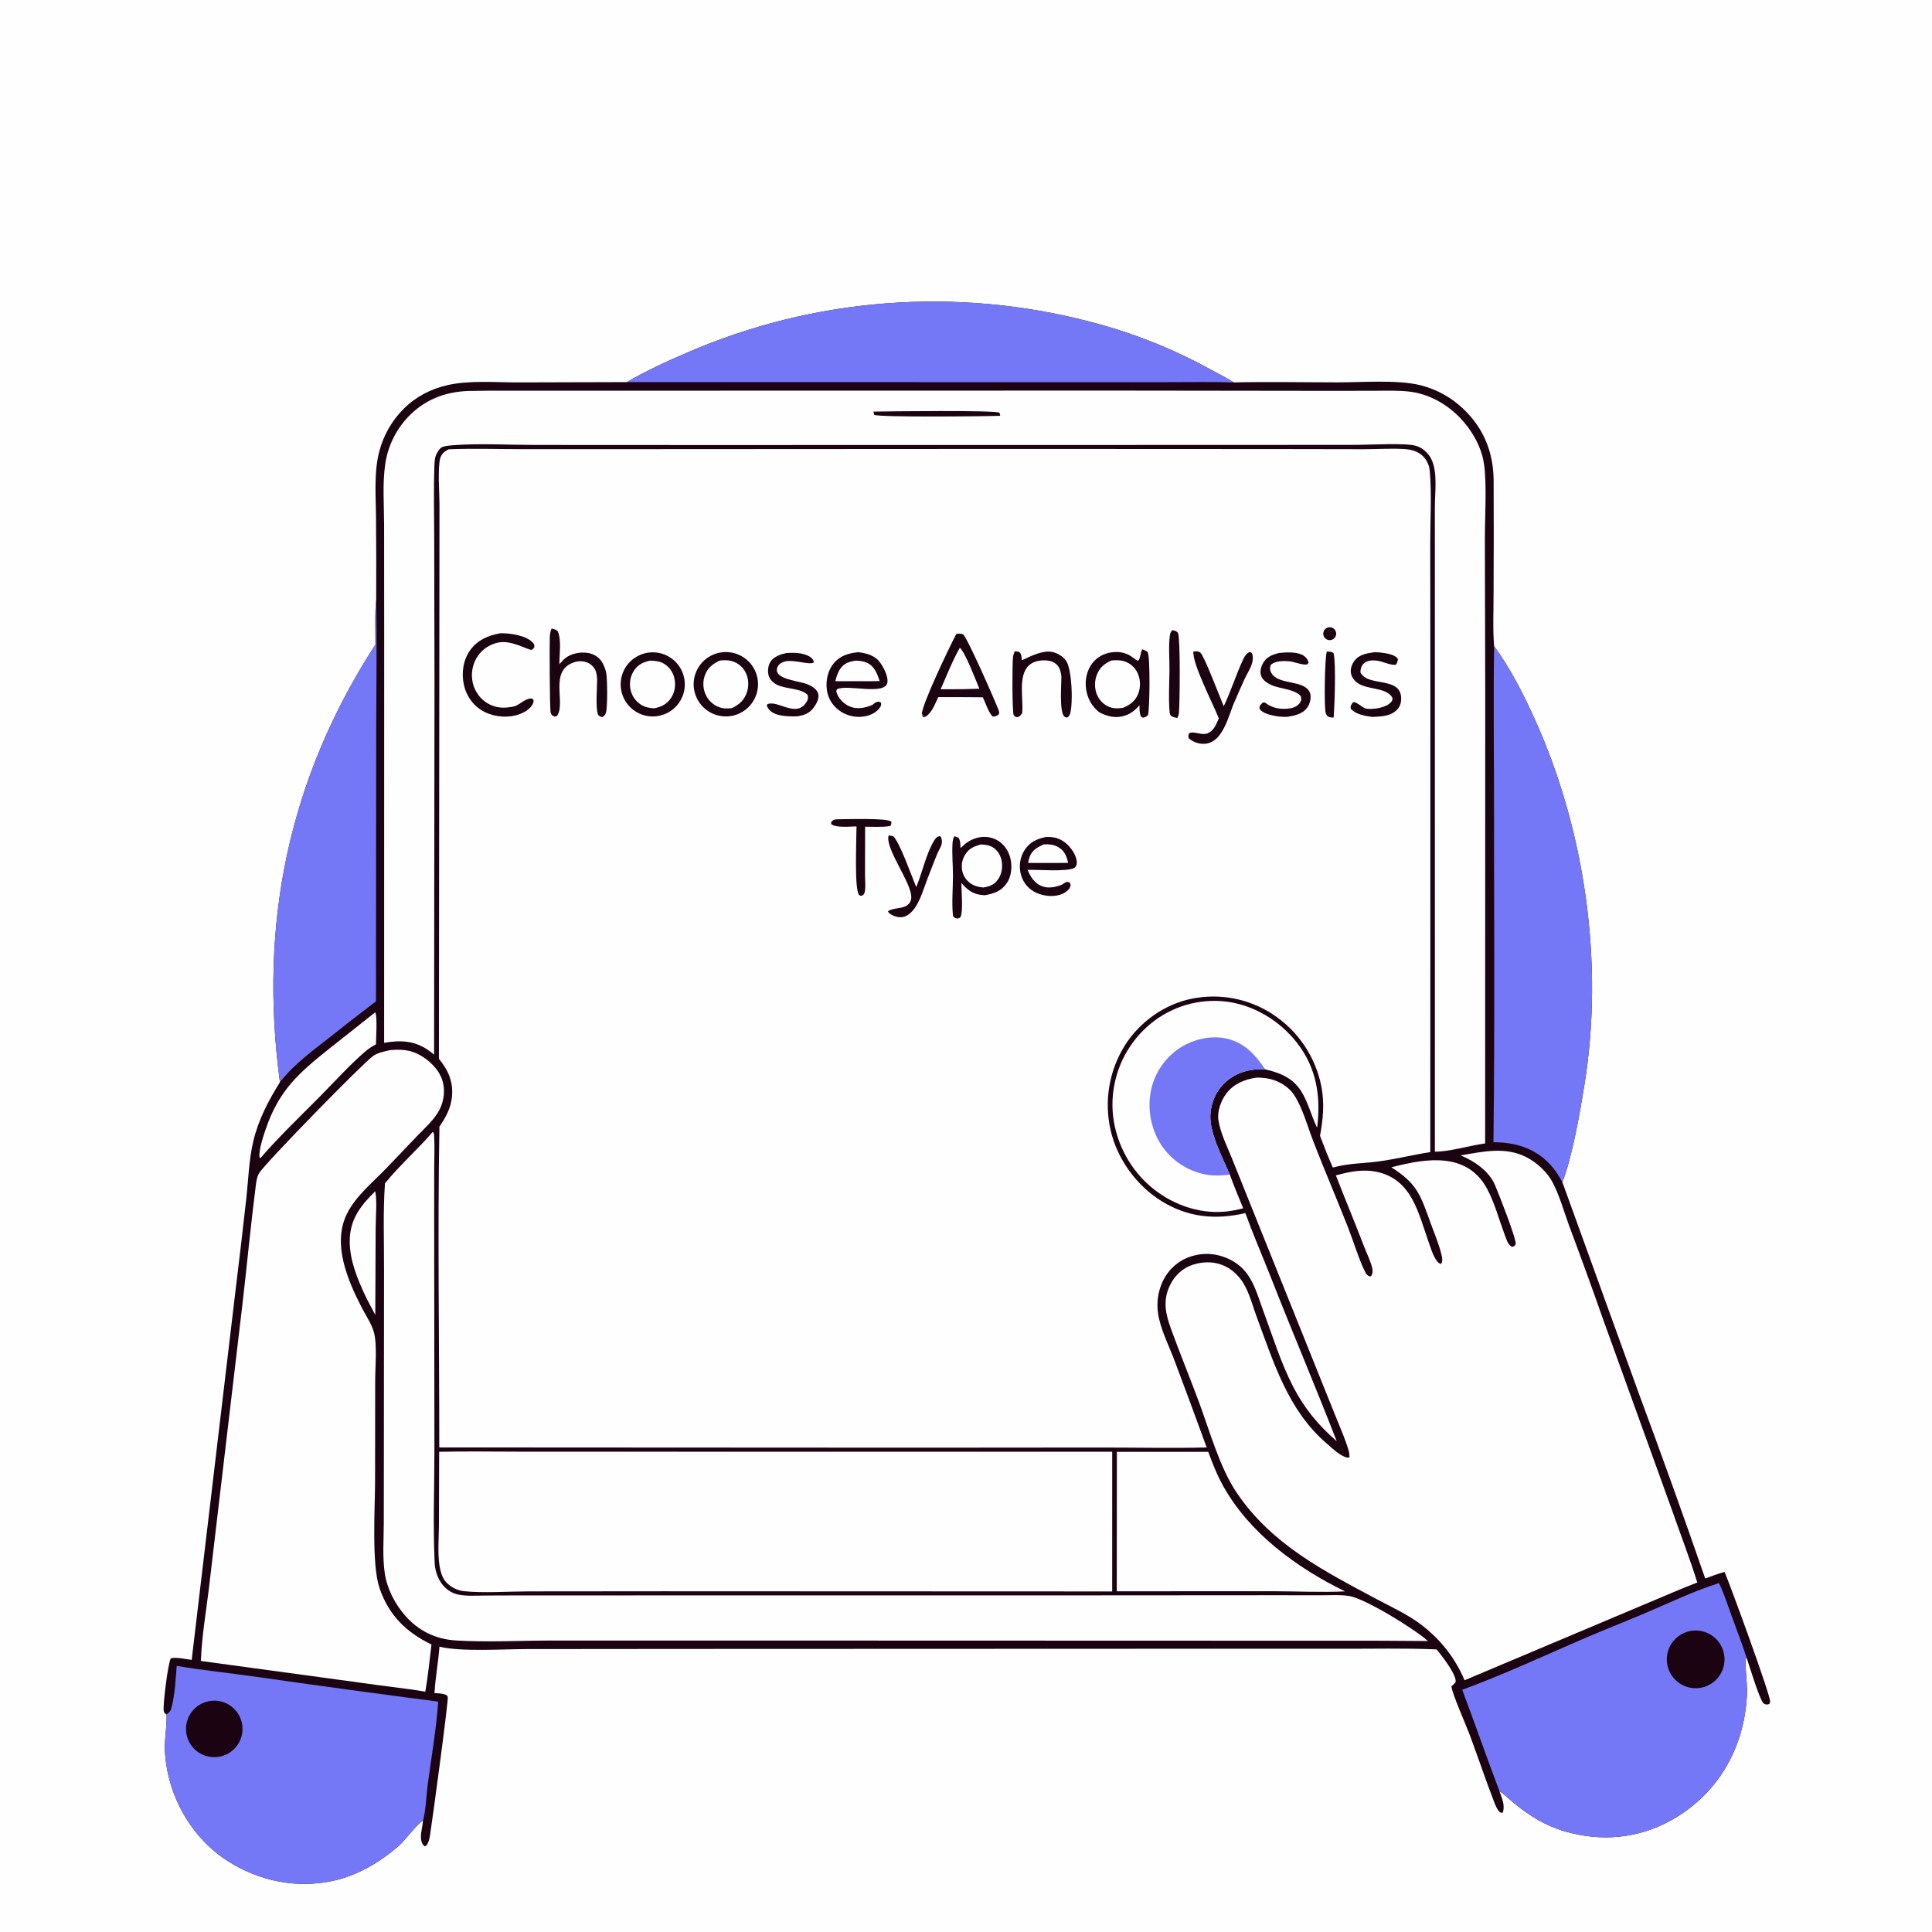 <?xml version="1.0" encoding="utf-8" ?>
<svg xmlns="http://www.w3.org/2000/svg" xmlns:xlink="http://www.w3.org/1999/xlink" width="1024" height="1024">
	<path fill="#FEFEFE" d="M0 0L1024 0L1024 1024L0 1024L0 0Z"/>
	<path fill="#1C0311" d="M332.241 202.526C342.595 196.467 353.653 191.414 364.667 186.689Q367.777 185.347 370.913 184.069Q374.05 182.792 377.212 181.579Q380.374 180.367 383.561 179.219Q386.748 178.072 389.958 176.991Q393.167 175.911 396.399 174.896Q399.63 173.882 402.882 172.934Q406.133 171.986 409.404 171.106Q412.674 170.226 415.962 169.414Q419.25 168.601 422.554 167.857Q425.858 167.112 429.177 166.436Q432.495 165.76 435.827 165.153Q439.159 164.545 442.503 164.007Q445.847 163.469 449.201 162.999Q452.555 162.53 455.918 162.13Q459.282 161.73 462.652 161.4Q466.023 161.069 469.4 160.809Q472.777 160.548 476.158 160.357Q479.539 160.166 482.924 160.045Q486.309 159.924 489.695 159.872Q493.082 159.821 496.469 159.84Q499.855 159.859 503.241 159.947Q506.627 160.036 510.01 160.195Q513.393 160.353 516.772 160.582Q520.151 160.81 523.525 161.108Q526.899 161.406 530.265 161.774Q533.632 162.142 536.991 162.579Q540.349 163.016 543.698 163.522Q547.047 164.029 550.384 164.604Q553.722 165.179 557.047 165.824Q560.372 166.468 563.683 167.181Q566.994 167.893 570.29 168.674Q573.585 169.455 576.864 170.304Q585.372 172.458 593.724 175.153Q602.076 177.847 610.238 181.072Q618.4 184.297 626.339 188.038Q634.278 191.779 641.96 196.022C645.929 198.183 650.133 200.233 653.926 202.685C672.235 202.273 690.615 202.65 708.932 202.666C721.969 202.678 740.365 201.158 752.712 204.131Q754.329 204.532 755.917 205.038Q757.504 205.544 759.055 206.153Q760.606 206.762 762.114 207.471Q763.622 208.18 765.08 208.986Q766.539 209.793 767.941 210.693Q769.343 211.593 770.684 212.583Q772.024 213.573 773.297 214.648Q774.569 215.724 775.769 216.88C786.443 227.119 791.445 239.63 791.658 254.276Q791.798 284.377 791.627 314.477C791.634 323.704 791.156 333.248 791.92 342.427C800.581 354.419 807.391 367.762 813.471 381.21C840.227 440.386 850.157 510.595 839.797 574.853C837.403 589.709 833.444 612.741 828.087 626.557L868.886 739.308Q886.882 787.772 903.799 836.623C907.188 835.416 910.594 834.067 914.079 833.175C917.292 840.723 938.545 898.881 938.205 901.896C938.156 902.331 937.92 902.724 937.778 903.138C936.538 903.532 936.127 903.596 934.884 902.931C932.849 901.841 927.021 882.28 925.708 878.513C925.608 878.694 925.481 878.864 925.406 879.057C924.653 881.011 926.091 893.034 925.992 896.411C925.144 925.336 911.162 950.659 885.681 964.83C868.328 974.481 848.753 976.231 829.716 970.757C819.297 967.761 810.893 962.598 802.551 955.794C800.003 953.716 797.504 951.114 794.752 949.369C795.933 952.822 797.8 956.754 796.58 960.443C796.53 960.594 796.421 960.719 796.342 960.856C795.126 960.694 794.993 960.713 794.223 959.674C793.343 958.489 792.711 957.083 792.175 955.712C787.456 943.625 783.387 931.242 778.82 919.087C776.774 913.641 769.71 897.833 769.278 893.787C769.861 893.215 771.477 892.054 771.537 891.28C771.845 887.37 764.001 877.209 761.364 874.207C744.308 873.498 727.093 873.931 710.019 873.881L610.497 873.878L361.499 873.969L279.068 874.044C266.383 874.059 244.563 875.555 232.923 872.789C232.3 881.007 230.767 889.183 230.284 897.383C232.482 897.519 234.634 897.473 236.652 898.445C236.877 898.75 237.249 898.989 237.328 899.361C237.767 901.417 229.169 964.794 227.888 972.966C227.59 974.864 227.125 976.509 226.079 978.13L225.077 978.572C223.752 977.479 223.326 976.293 223.148 974.587C222.826 971.488 223.993 968.171 224.192 965.054C222.04 965.659 214.314 975.73 211.619 978.108C201.706 986.853 189.668 993.983 176.661 996.854C157.246 1001.14 137.131 996.995 120.513 986.264C100.385 973.266 87.861 949.886 87.335 926.007C87.266 922.879 88.743 910.961 88.191 909.091C88.152 908.959 88.082 908.838 88.028 908.711C87.469 908.167 86.972 907.714 86.797 906.923C86.17 904.072 89.104 881.058 90.554 878.948C93.565 878.187 98.451 879.399 101.599 879.772L124.834 683.944Q127.873 659.285 130.613 634.59C131.679 624.748 131.942 614.681 134.22 605.022C136.945 593.463 142.185 583.571 148.367 573.555C137.114 489.629 152.916 412.841 198.974 341.623C199.016 333.762 198.563 325.546 199.384 317.74Q199.483 296.579 199.306 275.419C199.254 263.688 198.047 250.698 201.017 239.28Q201.431 237.683 201.95 236.117Q202.469 234.552 203.091 233.024Q203.713 231.496 204.435 230.013Q205.158 228.53 205.977 227.099Q206.797 225.667 207.71 224.294Q208.623 222.92 209.625 221.61Q210.628 220.3 211.715 219.06Q212.802 217.819 213.97 216.654C220.385 210.255 228.29 206.167 237.093 204.152C248.982 201.431 262.512 202.718 274.692 202.684L332.241 202.526Z"/>
	<path fill="#7478F6" d="M775.013 895.624C796.126 887.859 816.811 878.318 837.441 869.35C848.851 864.39 860.444 859.867 871.899 855.013C884.726 849.578 897.824 843.258 911.094 839.055C913.864 844.782 915.816 850.996 917.982 856.97C920.58 864.133 923.358 871.266 925.708 878.513C925.608 878.694 925.481 878.864 925.406 879.057C924.653 881.011 926.091 893.034 925.992 896.411C925.144 925.336 911.162 950.659 885.681 964.83C868.328 974.481 848.753 976.231 829.716 970.757C819.297 967.761 810.893 962.598 802.551 955.794C800.003 953.716 797.504 951.114 794.752 949.369C787.962 931.543 781.739 913.483 775.013 895.624Z"/>
	<path fill="#1C0311" d="M895.406 864.582Q895.898 864.472 896.396 864.395Q896.894 864.317 897.396 864.273Q897.898 864.229 898.402 864.218Q898.905 864.206 899.409 864.229Q899.912 864.25 900.413 864.306Q900.914 864.361 901.41 864.449Q901.906 864.537 902.396 864.657Q902.885 864.778 903.365 864.93Q903.846 865.083 904.315 865.266Q904.784 865.45 905.24 865.664Q905.697 865.879 906.138 866.123Q906.579 866.366 907.003 866.639Q907.427 866.911 907.832 867.211Q908.237 867.51 908.622 867.836Q909.006 868.162 909.368 868.512Q909.731 868.863 910.069 869.236Q910.407 869.609 910.72 870.004Q911.033 870.399 911.32 870.814Q911.606 871.229 911.865 871.661Q912.123 872.094 912.353 872.542Q912.582 872.991 912.781 873.454Q912.981 873.917 913.149 874.392Q913.318 874.867 913.454 875.352Q913.591 875.837 913.696 876.33Q913.8 876.823 913.872 877.321Q913.944 877.82 913.983 878.323Q914.022 878.825 914.028 879.329Q914.033 879.833 914.006 880.336Q913.978 880.839 913.918 881.34Q913.857 881.84 913.764 882.335Q913.67 882.83 913.544 883.318Q913.419 883.806 913.261 884.285Q913.103 884.764 912.914 885.231Q912.726 885.698 912.506 886.152Q912.287 886.605 912.039 887.044Q911.79 887.482 911.513 887.903Q911.236 888.324 910.932 888.726Q910.628 889.128 910.298 889.509Q909.968 889.89 909.614 890.248Q909.26 890.606 908.883 890.941Q908.505 891.275 908.107 891.584Q907.709 891.893 907.291 892.174Q906.873 892.456 906.438 892.71Q906.003 892.964 905.552 893.188Q905.1 893.413 904.635 893.607Q904.17 893.801 903.694 893.965Q903.217 894.128 902.73 894.259Q902.244 894.391 901.75 894.49Q901.385 894.563 901.016 894.619Q900.647 894.674 900.277 894.712Q899.906 894.749 899.534 894.769Q899.161 894.788 898.789 894.789Q898.416 894.79 898.044 894.773Q897.671 894.756 897.3 894.721Q896.929 894.686 896.56 894.633Q896.192 894.58 895.826 894.509Q895.46 894.438 895.098 894.349Q894.736 894.26 894.379 894.154Q894.021 894.048 893.67 893.924Q893.318 893.8 892.973 893.66Q892.628 893.519 892.29 893.362Q891.952 893.205 891.622 893.031Q891.292 892.858 890.971 892.668Q890.65 892.479 890.339 892.274Q890.028 892.069 889.727 891.85Q889.426 891.63 889.135 891.396Q888.846 891.162 888.567 890.914Q888.289 890.666 888.023 890.404Q887.758 890.143 887.505 889.869Q887.252 889.595 887.013 889.309Q886.774 889.023 886.549 888.726Q886.324 888.429 886.114 888.121Q885.904 887.813 885.709 887.496Q885.514 887.178 885.335 886.851Q885.156 886.524 884.993 886.189Q884.83 885.854 884.683 885.512Q884.536 885.169 884.407 884.819Q884.277 884.47 884.165 884.115Q884.052 883.759 883.957 883.399Q883.862 883.039 883.785 882.674Q883.708 882.309 883.648 881.941Q883.589 881.573 883.547 881.203Q883.506 880.833 883.482 880.461Q883.459 880.089 883.454 879.716Q883.448 879.343 883.461 878.971Q883.474 878.598 883.505 878.227Q883.536 877.856 883.586 877.486Q883.635 877.117 883.702 876.75Q883.769 876.384 883.854 876.021Q883.939 875.658 884.041 875.299Q884.143 874.941 884.263 874.588Q884.383 874.235 884.52 873.888Q884.657 873.542 884.81 873.202Q884.964 872.863 885.134 872.531Q885.304 872.199 885.49 871.876Q885.676 871.553 885.877 871.24Q886.079 870.926 886.295 870.623Q886.511 870.319 886.742 870.027Q886.973 869.734 887.218 869.453Q887.463 869.172 887.722 868.904Q887.98 868.635 888.251 868.379Q888.522 868.124 888.806 867.881Q889.089 867.639 889.384 867.411Q889.679 867.183 889.984 866.97Q890.29 866.756 890.605 866.558Q890.921 866.359 891.245 866.177Q891.57 865.994 891.904 865.827Q892.237 865.661 892.578 865.511Q892.919 865.36 893.267 865.227Q893.615 865.094 893.969 864.977Q894.323 864.861 894.683 864.762Q895.042 864.663 895.406 864.582Z"/>
	<path fill="#7478F6" d="M93.659 882.958C107.387 885.285 121.32 886.692 135.113 888.646Q183.648 895.58 232.267 901.901C231.234 916.542 228.644 931.297 226.704 945.849C225.943 951.555 225.696 959.786 224.192 965.054C222.04 965.659 214.314 975.73 211.619 978.108C201.706 986.853 189.668 993.983 176.661 996.854C157.246 1001.14 137.131 996.995 120.513 986.264C100.385 973.266 87.861 949.886 87.335 926.007C87.266 922.879 88.743 910.961 88.191 909.091C88.152 908.959 88.082 908.838 88.028 908.711C89.835 907.612 90.342 907.135 90.912 904.994C92.724 898.187 93.091 889.998 93.659 882.958Z"/>
	<path fill="#1C0311" d="M110.24 901.761Q110.596 901.68 110.955 901.617Q111.314 901.553 111.676 901.507Q112.038 901.461 112.401 901.433Q112.765 901.405 113.13 901.395Q113.494 901.384 113.859 901.391Q114.224 901.399 114.588 901.424Q114.952 901.449 115.314 901.491Q115.676 901.534 116.036 901.594Q116.396 901.655 116.752 901.733Q117.108 901.81 117.46 901.905Q117.813 902 118.16 902.113Q118.507 902.225 118.848 902.353Q119.189 902.482 119.524 902.628Q119.858 902.773 120.186 902.934Q120.513 903.096 120.831 903.273Q121.15 903.45 121.46 903.643Q121.77 903.835 122.07 904.042Q122.37 904.25 122.66 904.471Q122.949 904.693 123.228 904.929Q123.507 905.164 123.773 905.413Q124.04 905.662 124.294 905.924Q124.548 906.185 124.79 906.459Q125.031 906.732 125.258 907.017Q125.486 907.302 125.7 907.598Q125.913 907.894 126.112 908.2Q126.311 908.506 126.494 908.821Q126.678 909.136 126.846 909.46Q127.014 909.783 127.166 910.115Q127.318 910.446 127.454 910.785Q127.59 911.124 127.709 911.468Q127.828 911.813 127.931 912.163Q128.033 912.513 128.118 912.868Q128.203 913.223 128.271 913.581Q128.338 913.939 128.389 914.301Q128.439 914.662 128.471 915.025Q128.504 915.389 128.518 915.753Q128.533 916.117 128.53 916.482Q128.527 916.847 128.506 917.211Q128.486 917.575 128.447 917.938Q128.409 918.301 128.353 918.661Q128.297 919.021 128.223 919.379Q128.149 919.736 128.059 920.089Q127.968 920.443 127.86 920.791Q127.752 921.139 127.627 921.482Q127.502 921.825 127.361 922.161Q127.219 922.497 127.062 922.826Q126.904 923.155 126.731 923.476Q126.557 923.797 126.369 924.109Q126.18 924.421 125.976 924.724Q125.772 925.026 125.554 925.318Q125.336 925.61 125.103 925.892Q124.871 926.173 124.626 926.443Q124.38 926.712 124.121 926.969Q123.863 927.227 123.592 927.471Q123.321 927.716 123.039 927.947Q122.757 928.178 122.464 928.395Q122.17 928.611 121.867 928.814Q121.563 929.016 121.25 929.204Q120.938 929.391 120.616 929.563Q120.294 929.735 119.964 929.891Q119.635 930.047 119.298 930.187Q118.961 930.326 118.618 930.45Q118.274 930.573 117.926 930.679Q117.577 930.786 117.223 930.875Q116.744 930.996 116.259 931.085Q115.773 931.174 115.282 931.231Q114.792 931.288 114.299 931.312Q113.805 931.336 113.312 931.328Q112.818 931.32 112.326 931.279Q111.834 931.239 111.345 931.166Q110.857 931.093 110.374 930.988Q109.892 930.883 109.417 930.746Q108.943 930.609 108.478 930.442Q108.014 930.274 107.561 930.076Q107.109 929.879 106.671 929.651Q106.232 929.424 105.81 929.169Q105.387 928.913 104.982 928.63Q104.578 928.347 104.193 928.038Q103.807 927.729 103.443 927.396Q103.079 927.062 102.738 926.705Q102.397 926.348 102.08 925.97Q101.763 925.591 101.471 925.192Q101.18 924.793 100.916 924.376Q100.651 923.959 100.415 923.526Q100.179 923.092 99.971 922.644Q99.764 922.196 99.587 921.735Q99.409 921.274 99.263 920.802Q99.116 920.331 99.001 919.851Q98.886 919.371 98.803 918.884Q98.719 918.397 98.668 917.906Q98.617 917.415 98.599 916.921Q98.58 916.428 98.594 915.934Q98.608 915.441 98.655 914.949Q98.701 914.457 98.78 913.97Q98.859 913.482 98.97 913.001Q99.081 912.52 99.223 912.047Q99.365 911.574 99.538 911.112Q99.711 910.649 99.914 910.199Q100.118 909.749 100.35 909.313Q100.582 908.878 100.843 908.458Q101.104 908.039 101.391 907.638Q101.679 907.236 101.992 906.855Q102.306 906.473 102.644 906.113Q102.982 905.753 103.343 905.416Q103.703 905.079 104.086 904.767Q104.468 904.455 104.87 904.168Q105.272 903.881 105.692 903.622Q106.113 903.362 106.549 903.131Q106.985 902.9 107.436 902.698Q107.886 902.496 108.349 902.324Q108.812 902.152 109.285 902.011Q109.759 901.87 110.24 901.761Z"/>
	<path fill="#7478F6" d="M791.92 342.427C800.581 354.419 807.391 367.762 813.471 381.21C840.227 440.386 850.157 510.595 839.797 574.853C837.403 589.709 833.444 612.741 828.087 626.557C826.034 622.836 823.835 619.419 820.835 616.385C812.849 608.307 802.643 605.398 791.553 605.416C792.34 541.712 791.833 477.924 791.835 414.211C791.835 390.298 791.486 366.334 791.92 342.427Z"/>
	<path fill="#7478F6" d="M332.241 202.526C342.595 196.467 353.653 191.414 364.667 186.689Q367.777 185.347 370.913 184.069Q374.05 182.792 377.212 181.579Q380.374 180.367 383.561 179.219Q386.748 178.072 389.958 176.991Q393.167 175.911 396.399 174.896Q399.63 173.882 402.882 172.934Q406.133 171.986 409.404 171.106Q412.674 170.226 415.962 169.414Q419.25 168.601 422.554 167.857Q425.858 167.112 429.177 166.436Q432.495 165.76 435.827 165.153Q439.159 164.545 442.503 164.007Q445.847 163.469 449.201 162.999Q452.555 162.53 455.918 162.13Q459.282 161.73 462.652 161.4Q466.023 161.069 469.4 160.809Q472.777 160.548 476.158 160.357Q479.539 160.166 482.924 160.045Q486.309 159.924 489.695 159.872Q493.082 159.821 496.469 159.84Q499.855 159.859 503.241 159.947Q506.627 160.036 510.01 160.195Q513.393 160.353 516.772 160.582Q520.151 160.81 523.525 161.108Q526.899 161.406 530.265 161.774Q533.632 162.142 536.991 162.579Q540.349 163.016 543.698 163.522Q547.047 164.029 550.384 164.604Q553.722 165.179 557.047 165.824Q560.372 166.468 563.683 167.181Q566.994 167.893 570.29 168.674Q573.585 169.455 576.864 170.304Q585.372 172.458 593.724 175.153Q602.076 177.847 610.238 181.072Q618.4 184.297 626.339 188.038Q634.278 191.779 641.96 196.022C645.929 198.183 650.133 200.233 653.926 202.685C641.26 202.304 628.528 202.573 615.852 202.564L544.295 202.555L332.241 202.526Z"/>
	<path fill="#7478F6" d="M198.974 341.623C199.016 333.762 198.563 325.546 199.384 317.74C199.817 340.885 199.431 364.097 199.398 387.248L199.271 530.733Q187.621 539.571 176.188 548.687C166.304 556.456 156.237 563.619 148.367 573.555C137.114 489.629 152.916 412.841 198.974 341.623Z"/>
	<path fill="#FEFEFE" d="M237.798 238.136Q238.961 238.083 240.125 238.045C251.809 237.664 263.622 238.033 275.317 238.049L341.623 238.051L540.527 237.939L678.423 238.006L722.893 238.083C729.991 238.085 737.271 237.572 744.34 238.01C747.932 238.233 751.568 239.177 754.194 241.779Q754.577 242.164 754.925 242.581Q755.272 242.998 755.583 243.443Q755.893 243.888 756.164 244.359Q756.435 244.829 756.664 245.322Q756.893 245.814 757.078 246.324Q757.264 246.834 757.404 247.359Q757.545 247.883 757.639 248.418Q757.734 248.952 757.782 249.493C758.901 261.274 758.033 276.219 758.052 288.286L758.127 365.642L758.085 610.635C749.031 612.039 740.044 614.297 731.005 615.537C721.698 616.813 716.168 616.321 706.42 618.808C703.968 613.274 701.783 607.671 699.637 602.014C701.266 593.103 702.072 584.983 700.381 575.996Q700.101 574.548 699.749 573.117Q699.398 571.685 698.976 570.272Q698.554 568.859 698.062 567.469Q697.57 566.08 697.01 564.716Q696.449 563.352 695.822 562.018Q695.195 560.684 694.502 559.382Q693.809 558.081 693.052 556.815Q692.296 555.55 691.477 554.324Q690.659 553.097 689.78 551.913Q688.902 550.729 687.965 549.59Q687.029 548.451 686.038 547.36Q685.046 546.269 684.001 545.229Q682.957 544.188 681.862 543.201Q680.767 542.214 679.624 541.282Q678.482 540.35 677.294 539.476Q676.106 538.603 674.877 537.789Q673.691 537 672.468 536.27Q671.245 535.541 669.987 534.873Q668.729 534.205 667.44 533.6Q666.15 532.996 664.832 532.456Q663.514 531.916 662.171 531.443Q660.828 530.969 659.463 530.562Q658.098 530.156 656.714 529.818Q655.331 529.48 653.932 529.211Q652.534 528.941 651.124 528.742Q649.713 528.543 648.295 528.414Q646.877 528.285 645.454 528.226Q644.031 528.168 642.606 528.18Q641.182 528.192 639.76 528.275Q638.339 528.358 636.923 528.511Q635.507 528.665 634.1 528.888Q632.694 529.112 631.3 529.405C617.005 532.397 604.149 541.636 596.31 553.906Q595.528 555.147 594.808 556.426Q594.088 557.704 593.432 559.016Q592.775 560.329 592.184 561.672Q591.593 563.015 591.069 564.385Q590.545 565.755 590.089 567.15Q589.633 568.545 589.246 569.96Q588.859 571.375 588.542 572.808Q588.225 574.24 587.979 575.687Q587.733 577.133 587.559 578.59Q587.384 580.047 587.281 581.51Q587.179 582.974 587.148 584.441Q587.118 585.908 587.159 587.375Q587.201 588.841 587.315 590.304Q587.428 591.767 587.614 593.222Q587.799 594.678 588.056 596.122Q588.313 597.567 588.641 598.997C592.076 614.287 602.454 628.49 615.749 636.694C629.702 645.304 644.339 646.646 660.068 642.964C664.03 653.917 668.7 664.725 673.001 675.558C684.565 705.106 697.018 734.298 708.5 763.881C698.868 755.507 691.465 746.661 685.531 735.241C678.961 722.596 674.511 708.19 669.583 694.813C667.316 688.66 665.392 681.787 661.78 676.283Q660.92 674.969 659.901 673.775Q658.882 672.58 657.719 671.524Q656.557 670.468 655.271 669.568Q653.984 668.667 652.594 667.937C645.729 664.294 638.107 663.581 630.745 666.097C624.186 668.338 619.021 673.158 616.134 679.438Q615.693 680.406 615.322 681.404Q614.951 682.401 614.653 683.423Q614.355 684.444 614.13 685.484Q613.906 686.524 613.757 687.578Q613.607 688.632 613.534 689.693Q613.46 690.755 613.463 691.819Q613.466 692.883 613.545 693.944Q613.624 695.005 613.779 696.058C615.009 704.491 619.507 713.096 622.497 721.06Q631.165 744.075 639.569 767.187C621.078 767.626 602.478 767.222 583.976 767.223L488.248 767.302L232.821 767.168C232.859 710.515 231.897 653.778 232.906 597.138C236.218 592.324 238.902 587.431 239.533 581.504C240.384 573.513 237.601 567.204 232.637 561.189L232.888 315.073L232.927 267.038C232.918 261.4 231.902 247.781 233.343 242.859C234.056 240.421 235.645 239.273 237.798 238.136Z"/>
	<path fill="#1C0311" d="M605.438 344.137C606.226 344.426 607.861 345.011 608.296 345.722C609.689 347.999 609.391 375.702 608.463 379.074C607.74 379.697 607.343 380.025 606.388 380.26C605.443 380.492 605.457 380.235 604.713 379.739C603.84 377.835 603.985 375.879 603.961 373.825C601.628 376.322 599.648 378.155 596.309 379.278C591.598 380.863 587.135 379.839 582.837 377.638C578.816 374.644 576.423 370.32 575.669 365.378C574.934 360.555 575.958 355.463 578.941 351.547C581.431 348.28 585.108 346.296 589.155 345.75C593.508 345.163 597.182 345.962 600.657 348.65C601.541 349.333 602.163 349.871 603.241 350.221C604.431 349.086 604.418 346.212 605.228 344.552C605.296 344.412 605.368 344.275 605.438 344.137Z"/>
	<path fill="#FEFEFE" d="M589.015 350.079C591.516 349.865 593.802 349.778 596.212 350.605Q596.752 350.793 597.272 351.034Q597.791 351.274 598.284 351.564Q598.777 351.855 599.24 352.192Q599.702 352.529 600.129 352.91Q600.556 353.292 600.943 353.713Q601.331 354.134 601.675 354.591Q602.019 355.049 602.316 355.537Q602.614 356.026 602.862 356.542C604.509 359.946 604.667 364.193 603.274 367.71C601.7 371.683 598.933 373.586 595.137 375.197C592.752 375.473 590.654 375.644 588.349 374.838Q587.807 374.644 587.287 374.397Q586.767 374.151 586.273 373.855Q585.78 373.559 585.318 373.216Q584.855 372.873 584.429 372.487Q584.002 372.1 583.615 371.674Q583.229 371.248 582.886 370.786Q582.542 370.324 582.246 369.83Q581.95 369.337 581.703 368.817C580.068 365.421 579.968 361.321 581.289 357.808C582.774 353.863 585.293 351.809 589.015 350.079Z"/>
	<path fill="#1C0311" d="M383.237 345.663Q383.65 345.627 384.064 345.611Q384.478 345.596 384.892 345.6Q385.306 345.604 385.72 345.629Q386.134 345.653 386.546 345.698Q386.958 345.743 387.367 345.807Q387.776 345.872 388.182 345.956Q388.587 346.04 388.988 346.144Q389.39 346.248 389.785 346.371Q390.181 346.494 390.57 346.637Q390.959 346.779 391.341 346.94Q391.723 347.101 392.096 347.28Q392.47 347.46 392.834 347.657Q393.198 347.854 393.553 348.069Q393.907 348.284 394.25 348.515Q394.594 348.747 394.926 348.995Q395.258 349.243 395.577 349.507Q395.896 349.771 396.203 350.05Q396.509 350.329 396.801 350.623Q397.093 350.917 397.371 351.224Q397.649 351.532 397.911 351.852Q398.174 352.173 398.42 352.506Q398.667 352.839 398.897 353.183Q399.127 353.528 399.34 353.883Q399.553 354.239 399.749 354.604Q399.944 354.969 400.122 355.343Q400.3 355.718 400.459 356.1Q400.618 356.483 400.759 356.872Q400.899 357.262 401.021 357.658Q401.142 358.055 401.244 358.456Q401.346 358.858 401.429 359.264Q401.511 359.67 401.574 360.079Q401.636 360.489 401.679 360.901Q401.722 361.313 401.744 361.727Q401.767 362.141 401.769 362.555Q401.772 362.969 401.754 363.383Q401.737 363.797 401.699 364.21Q401.661 364.622 401.603 365.033Q401.546 365.443 401.468 365.85Q401.391 366.257 401.293 366.66Q401.196 367.062 401.08 367.46Q400.963 367.858 400.827 368.249Q400.691 368.64 400.537 369.025Q400.382 369.409 400.209 369.786Q400.036 370.162 399.844 370.53Q399.653 370.897 399.444 371.255Q399.236 371.613 399.01 371.96Q398.784 372.307 398.541 372.643Q398.298 372.979 398.04 373.303Q397.781 373.627 397.507 373.937Q397.233 374.248 396.945 374.545Q396.656 374.843 396.353 375.125Q396.05 375.408 395.734 375.676Q395.418 375.943 395.089 376.196Q394.76 376.448 394.419 376.683Q394.079 376.919 393.727 377.138Q393.375 377.357 393.013 377.559Q392.651 377.76 392.28 377.944Q391.909 378.128 391.529 378.294Q391.149 378.459 390.762 378.606Q390.374 378.753 389.98 378.881Q389.586 379.009 389.186 379.118Q388.787 379.226 388.382 379.316Q387.977 379.405 387.569 379.474Q387.16 379.543 386.749 379.593Q386.189 379.66 385.625 379.691Q385.062 379.721 384.497 379.714Q383.933 379.707 383.37 379.662Q382.808 379.618 382.249 379.536Q381.691 379.455 381.139 379.337Q380.587 379.219 380.045 379.064Q379.502 378.91 378.97 378.72Q378.439 378.53 377.921 378.305Q377.404 378.08 376.902 377.822Q376.4 377.564 375.917 377.273Q375.433 376.982 374.97 376.659Q374.507 376.337 374.066 375.985Q373.625 375.633 373.208 375.252Q372.791 374.871 372.401 374.464Q372.01 374.057 371.647 373.625Q371.285 373.192 370.951 372.737Q370.618 372.282 370.315 371.805Q370.012 371.329 369.742 370.834Q369.471 370.339 369.234 369.827Q368.997 369.315 368.794 368.788Q368.591 368.262 368.424 367.723Q368.256 367.184 368.125 366.635Q367.993 366.086 367.898 365.53Q367.803 364.974 367.745 364.413Q367.687 363.851 367.666 363.287Q367.645 362.723 367.662 362.159Q367.678 361.595 367.732 361.034Q367.785 360.472 367.876 359.915Q367.967 359.358 368.094 358.808Q368.222 358.258 368.385 357.718Q368.548 357.178 368.747 356.65Q368.946 356.122 369.179 355.608Q369.412 355.094 369.679 354.597Q369.945 354.1 370.244 353.621Q370.543 353.142 370.873 352.685Q371.203 352.227 371.562 351.792Q371.922 351.357 372.309 350.946Q372.697 350.536 373.11 350.152Q373.524 349.768 373.962 349.413Q374.4 349.057 374.861 348.731Q375.322 348.405 375.803 348.111Q376.284 347.816 376.784 347.554Q377.283 347.291 377.799 347.063Q378.315 346.834 378.845 346.64Q379.375 346.446 379.916 346.287Q380.458 346.129 381.009 346.006Q381.559 345.884 382.117 345.798Q382.675 345.712 383.237 345.663Z"/>
	<path fill="#FEFEFE" d="M381.592 350.082C383.809 349.884 385.974 349.798 388.129 350.466Q388.688 350.637 389.228 350.863Q389.767 351.089 390.282 351.367Q390.796 351.645 391.281 351.973Q391.765 352.301 392.215 352.675Q392.664 353.049 393.074 353.466Q393.485 353.883 393.851 354.338Q394.218 354.794 394.538 355.283Q394.858 355.773 395.128 356.292C396.868 359.627 397.035 363.677 395.786 367.206C394.342 371.286 391.692 373.479 387.911 375.313C386.059 375.503 384.257 375.667 382.43 375.202Q381.798 375.043 381.187 374.82Q380.575 374.596 379.989 374.311Q379.404 374.026 378.851 373.682Q378.297 373.338 377.783 372.939Q377.268 372.54 376.797 372.09Q376.326 371.641 375.904 371.145Q375.482 370.648 375.113 370.112Q374.745 369.575 374.433 369.003Q374.097 368.385 373.827 367.735Q373.557 367.085 373.355 366.411Q373.154 365.737 373.024 365.045Q372.894 364.353 372.836 363.652Q372.778 362.951 372.793 362.247Q372.808 361.544 372.897 360.846Q372.985 360.147 373.145 359.462Q373.305 358.777 373.535 358.112C374.997 353.992 377.742 351.847 381.592 350.082Z"/>
	<path fill="#1C0311" d="M344.676 345.792Q345.088 345.761 345.501 345.749Q345.914 345.738 346.327 345.747Q346.74 345.756 347.152 345.785Q347.564 345.814 347.975 345.863Q348.385 345.912 348.792 345.98Q349.2 346.049 349.603 346.138Q350.007 346.226 350.405 346.334Q350.804 346.442 351.197 346.57Q351.59 346.697 351.977 346.843Q352.363 346.989 352.742 347.154Q353.121 347.319 353.491 347.502Q353.862 347.685 354.223 347.886Q354.584 348.087 354.935 348.305Q355.285 348.523 355.625 348.758Q355.965 348.993 356.293 349.244Q356.621 349.495 356.937 349.762Q357.252 350.029 357.554 350.31Q357.856 350.592 358.144 350.888Q358.432 351.185 358.706 351.494Q358.979 351.804 359.237 352.127Q359.495 352.45 359.737 352.785Q359.979 353.12 360.204 353.466Q360.43 353.812 360.638 354.169Q360.846 354.526 361.037 354.892Q361.228 355.259 361.401 355.634Q361.573 356.009 361.727 356.393Q361.882 356.776 362.017 357.166Q362.153 357.556 362.269 357.953Q362.385 358.349 362.482 358.751Q362.579 359.153 362.656 359.558Q362.734 359.964 362.791 360.373Q362.848 360.783 362.886 361.194Q362.923 361.605 362.941 362.018Q362.958 362.431 362.956 362.844Q362.953 363.257 362.931 363.67Q362.908 364.082 362.865 364.493Q362.822 364.904 362.76 365.313Q362.697 365.721 362.615 366.126Q362.532 366.531 362.43 366.931Q362.328 367.331 362.207 367.726Q362.086 368.121 361.945 368.51Q361.805 368.898 361.646 369.28Q361.487 369.661 361.31 370.034Q361.132 370.407 360.937 370.771Q360.741 371.135 360.529 371.49Q360.316 371.844 360.086 372.187Q359.856 372.53 359.61 372.862Q359.364 373.194 359.102 373.514Q358.84 373.833 358.563 374.139Q358.285 374.446 357.994 374.738Q357.702 375.031 357.396 375.309Q357.091 375.587 356.772 375.849Q356.453 376.112 356.122 376.359Q355.791 376.606 355.448 376.837Q355.105 377.067 354.751 377.281Q354.398 377.495 354.034 377.691Q353.671 377.887 353.298 378.066Q352.925 378.244 352.544 378.404Q352.164 378.564 351.775 378.705Q351.387 378.847 350.992 378.969Q350.598 379.091 350.198 379.194Q349.798 379.297 349.393 379.381Q348.988 379.464 348.58 379.528Q348.172 379.591 347.761 379.635Q347.202 379.694 346.641 379.717Q346.08 379.739 345.519 379.725Q344.957 379.71 344.398 379.658Q343.839 379.606 343.284 379.518Q342.729 379.429 342.182 379.304Q341.634 379.179 341.096 379.018Q340.558 378.857 340.032 378.661Q339.505 378.465 338.993 378.235Q338.481 378.005 337.985 377.741Q337.489 377.477 337.012 377.181Q336.534 376.885 336.077 376.559Q335.62 376.232 335.186 375.876Q334.752 375.52 334.342 375.135Q333.932 374.751 333.549 374.341Q333.165 373.931 332.81 373.496Q332.454 373.061 332.128 372.604Q331.802 372.147 331.507 371.669Q331.211 371.191 330.948 370.695Q330.685 370.199 330.455 369.686Q330.226 369.174 330.03 368.647Q329.835 368.12 329.675 367.582Q329.515 367.044 329.39 366.496Q329.266 365.948 329.178 365.393Q329.09 364.839 329.039 364.279Q328.988 363.72 328.974 363.158Q328.96 362.597 328.984 362.036Q329.007 361.474 329.067 360.916Q329.127 360.358 329.224 359.804Q329.321 359.251 329.454 358.705Q329.587 358.16 329.756 357.624Q329.925 357.088 330.129 356.565Q330.333 356.042 330.571 355.533Q330.809 355.024 331.08 354.532Q331.351 354.041 331.654 353.568Q331.958 353.095 332.291 352.643Q332.625 352.191 332.988 351.762Q333.35 351.333 333.741 350.929Q334.131 350.526 334.547 350.148Q334.963 349.771 335.403 349.422Q335.843 349.073 336.305 348.754Q336.767 348.435 337.25 348.147Q337.732 347.859 338.232 347.603Q338.732 347.348 339.248 347.126Q339.764 346.904 340.294 346.717Q340.823 346.529 341.364 346.377Q341.905 346.225 342.454 346.109Q343.004 345.993 343.56 345.914Q344.116 345.834 344.676 345.792Z"/>
	<path fill="#FEFEFE" d="M344.717 350.133C346.946 350.238 349.296 350.389 351.307 351.432C354.314 352.991 356.412 355.704 357.299 358.958C358.28 362.559 357.822 366.597 355.787 369.757C353.573 373.197 350.602 374.641 346.699 375.429C344.061 375.218 341.883 374.883 339.622 373.424Q339.091 373.08 338.597 372.684Q338.103 372.288 337.652 371.845Q337.201 371.401 336.797 370.913Q336.393 370.426 336.041 369.901Q335.688 369.375 335.391 368.816Q335.093 368.258 334.854 367.672Q334.614 367.086 334.435 366.479Q334.257 365.872 334.14 365.25C333.476 361.797 334.148 358.132 336.166 355.233C338.33 352.123 341.094 350.849 344.717 350.133Z"/>
	<path fill="#1C0311" d="M505.786 443.192C506.564 443.402 507.235 443.682 507.974 443.998C509.101 445.469 508.982 447.745 509.132 449.539C511.61 446.979 513.938 445.272 517.389 444.206C521.078 443.066 525.238 443.426 528.602 445.354C532.274 447.457 534.703 451.185 535.605 455.276C536.553 459.575 536.083 464.562 533.515 468.243C530.689 472.296 526.757 473.649 522.131 474.475C521.921 474.473 521.71 474.479 521.499 474.468C515.955 474.192 513.052 471.95 509.526 467.986C509.564 471.84 510.54 482.782 509.145 485.936C508.869 486.561 508.23 486.601 507.638 486.835C506.19 486.583 506.112 486.618 505.124 485.547C504.357 478.683 505.081 471.154 505.092 464.214C505.101 458.446 504.471 452.508 504.871 446.767C504.964 445.428 505.25 444.414 505.786 443.192Z"/>
	<path fill="#FEFEFE" d="M519.891 447.591C522.245 447.617 524.555 447.987 526.552 449.313C528.808 450.811 530.278 453.315 530.831 455.929C531.568 459.406 531.024 463.047 529.027 466.016C527.05 468.955 524.662 469.759 521.312 470.392C519.411 470.245 517.52 469.892 515.803 469.033C513.12 467.691 511.081 465.365 510.235 462.473Q510.064 461.891 509.954 461.295Q509.844 460.699 509.797 460.095Q509.749 459.49 509.765 458.884Q509.78 458.278 509.858 457.677Q509.936 457.076 510.076 456.486Q510.216 455.896 510.417 455.324Q510.617 454.751 510.875 454.203Q511.134 453.655 511.448 453.136C513.51 449.717 516.176 448.599 519.891 447.591Z"/>
	<path fill="#1C0311" d="M506.88 335.983C508.277 335.825 509.099 335.729 510.465 336.19C512.747 338.092 527.071 370.716 528.904 375.454C529.422 376.792 529.869 377.442 529.289 378.78C528.162 379.486 527.573 379.754 526.237 379.802C524.18 378.246 522.174 372.209 520.941 369.576L511.693 369.5L497.298 369.494C495.84 372.58 494.444 376.402 491.92 378.784C490.925 379.723 490.522 380.07 489.146 380.012L488.659 378.964L489.772 379.054L488.598 378.552C488.335 373.914 503.769 341.774 506.88 335.983Z"/>
	<path fill="#FEFEFE" d="M508.739 343.306C511.838 346.237 517.131 360.44 519.081 365.03L510.625 365.275L498.544 365.332C501.818 358.004 504.767 350.275 508.739 343.306Z"/>
	<path fill="#1C0311" d="M454.854 345.671C458.974 346.172 463.305 347.21 466.036 350.615C468.103 353.194 470.982 358.533 470.309 361.845C468.902 368.763 448.82 362.5 443.639 365.328C443.303 366.113 443.121 366.131 443.387 367.004C444.336 370.131 447.181 373.031 450.123 374.35C454.136 376.15 458.302 375.25 462.216 373.707C462.855 373.221 463.669 372.482 464.408 372.187C465.62 371.703 465.947 371.863 466.981 372.428C467.041 373.544 467.076 373.898 466.452 374.886C464.761 377.565 461.462 379.091 458.451 379.641Q458.008 379.725 457.561 379.785Q457.114 379.846 456.665 379.884Q456.216 379.922 455.765 379.937Q455.315 379.951 454.864 379.943Q454.413 379.935 453.963 379.903Q453.513 379.872 453.066 379.817Q452.618 379.763 452.174 379.686Q451.73 379.608 451.29 379.508Q450.85 379.408 450.416 379.286Q449.982 379.164 449.555 379.019Q449.128 378.875 448.709 378.709Q448.29 378.543 447.88 378.356Q447.469 378.168 447.069 377.96Q446.669 377.752 446.281 377.524Q445.892 377.296 445.515 377.048Q445.138 376.8 444.775 376.533C441.185 373.876 438.88 370.153 438.261 365.715C437.584 360.862 438.713 355.427 441.877 351.603C445.338 347.421 449.713 346.246 454.854 345.671Z"/>
	<path fill="#FEFEFE" d="M453.56 350.141C455.535 350.233 457.592 350.423 459.418 351.239C463.532 353.078 464.873 357.024 466.247 360.953C462.547 361.119 458.801 361.03 455.096 361.059L442.729 361.063C443.338 358.753 444.025 356.357 445.416 354.384C447.482 351.453 450.167 350.683 453.56 350.141Z"/>
	<path fill="#1C0311" d="M554.392 443.629C558.566 443.433 561.923 444.315 565.133 447.068C567.742 449.305 570.737 453.578 570.725 457.167C570.721 458.491 570.416 459.034 569.554 459.996C564.928 462.212 550.523 460.854 544.592 461.056C546.324 464.786 548.051 467.949 552.057 469.637C555.539 471.104 559.748 470.194 563.076 468.776C563.537 468.458 564.146 467.966 564.674 467.737C565.868 467.217 566.015 467.373 567.128 467.888C567.533 469.054 567.594 469.35 566.995 470.545C566.118 472.295 563.663 473.668 561.878 474.228C557.509 475.599 551.812 474.783 547.884 472.484C544.25 470.357 541.784 466.842 540.908 462.732Q540.736 461.95 540.641 461.155Q540.547 460.361 540.531 459.56Q540.516 458.76 540.579 457.962Q540.643 457.164 540.785 456.376Q540.926 455.589 541.145 454.819Q541.364 454.049 541.658 453.304Q541.951 452.56 542.317 451.847Q542.683 451.135 543.117 450.463C545.881 446.273 549.619 444.578 554.392 443.629Z"/>
	<path fill="#FEFEFE" d="M553.146 447.554C556.065 447.425 558.663 447.582 561.208 449.174C564.325 451.124 565.368 453.903 566.137 457.336L557.375 457.394L544.896 457.368C545.127 456.282 545.356 455.18 545.739 454.134C547.043 450.576 549.888 449.051 553.146 447.554Z"/>
	<path fill="#1C0311" d="M292.337 333.143C293.873 333.48 294.396 333.513 295.609 334.57C297.71 339.092 296.442 347.098 296.475 352.057C297.469 350.944 298.496 349.723 299.67 348.797C302.785 346.338 307.558 345.454 311.416 346.048C314.425 346.513 317.111 347.981 318.834 350.535C319.956 352.199 320.987 354.818 321.331 356.8C321.929 360.246 322.048 374.571 321.204 377.539C320.815 378.91 320.452 379.334 319.262 380.065C317.976 379.832 317.897 379.769 316.969 378.844C315.559 375.014 316.495 364.366 316.504 359.875C316.372 358.606 316.266 357.272 315.876 356.053C315.213 353.984 313.78 352.422 311.858 351.441C309.454 350.213 306.63 350.188 304.106 351.07C291.057 355.635 299.741 371.868 295.5 379.045C295.054 379.8 294.694 379.646 293.909 379.803C292.781 379.248 292.342 379.146 291.882 377.871C291.338 376.362 291.227 341.361 291.405 337.572C291.48 335.968 291.74 334.633 292.337 333.143Z"/>
	<path fill="#1C0311" d="M265.043 335.655C269.842 335.456 278.804 336.724 282.326 340.522C283.303 341.576 283.279 341.79 283.165 343.117C282.768 343.536 282.466 344.072 281.974 344.375C280.733 345.137 271.634 339.103 264.237 340.541Q263.794 340.626 263.357 340.735Q262.919 340.843 262.488 340.974Q262.056 341.105 261.632 341.258Q261.208 341.411 260.793 341.585Q260.377 341.76 259.971 341.956Q259.565 342.152 259.17 342.369Q258.775 342.586 258.392 342.823Q258.008 343.06 257.637 343.316Q257.267 343.573 256.91 343.848Q256.553 344.124 256.211 344.417Q255.869 344.711 255.542 345.022Q255.216 345.332 254.906 345.66Q254.596 345.987 254.303 346.33Q254.011 346.673 253.736 347.031Q253.462 347.388 253.206 347.76Q252.951 348.131 252.715 348.515Q252.259 349.274 251.879 350.073Q251.499 350.872 251.198 351.705Q250.898 352.538 250.68 353.396Q250.462 354.254 250.329 355.129Q250.195 356.004 250.148 356.888Q250.1 357.772 250.139 358.656Q250.178 359.54 250.303 360.417Q250.428 361.293 250.637 362.153Q250.835 362.968 251.111 363.76Q251.387 364.552 251.739 365.313Q252.092 366.074 252.517 366.797Q252.942 367.52 253.435 368.198Q253.929 368.876 254.486 369.503Q255.043 370.129 255.659 370.699Q256.275 371.268 256.944 371.774Q257.612 372.28 258.327 372.719C263.049 375.568 267.954 375.534 273.114 374.228C275.735 373.148 278.509 370.287 281.333 370.239C282.33 370.223 282.005 370.208 282.777 370.981C282.883 371.932 282.69 372.603 282.209 373.436C280.432 376.507 276.564 378.344 273.26 379.171C267.321 380.658 260.24 379.631 255.062 376.341C250.157 373.225 246.921 368.242 245.784 362.571C244.562 356.478 245.51 349.758 249.176 344.645C253.069 339.216 258.702 336.851 265.043 335.655Z"/>
	<path fill="#1C0311" d="M632.521 345.326C633.256 345.29 634.312 345.138 635.017 345.313C635.343 345.395 635.983 345.673 636.261 345.942C638.443 348.049 646.627 369.694 648.607 374.337C652.412 366.375 655.031 357.833 658.737 349.856C659.644 347.904 660.47 346.275 662.562 345.502C663.251 345.954 663.491 345.925 663.755 346.782C664.239 348.352 664.021 350.098 663.568 351.658C662.746 354.495 660.925 357.156 659.679 359.844C657.55 364.434 655.573 369.11 653.557 373.75C651.624 378.94 649.838 384.973 646.497 389.467C644.622 391.991 642.099 393.867 638.902 394.187C635.684 394.51 632.512 393.431 630.092 391.333C629.695 390.131 629.816 389.987 630.194 388.758C632.478 387.145 636.724 389.946 639.963 388.712C643.095 387.518 644.48 384.296 645.707 381.427L645.991 380.75C643.055 373.224 631.908 351.835 632.521 345.326Z"/>
	<path fill="#1C0311" d="M537.843 345.164L540.226 345.512C541.578 346.864 541.369 348.056 541.61 349.918C542.073 350.13 551.463 344.171 557.822 345.566C560.55 346.164 563.721 348.083 565.211 350.49C568.172 355.275 568.759 372.439 567.259 377.942C566.921 379.179 566.606 379.693 565.536 380.364C564.791 380.15 564.51 380.182 563.957 379.569C561.449 376.794 562.555 362.848 562.564 358.514C562.339 356.688 561.969 354.712 560.885 353.184C559.535 351.279 557.525 350.382 555.251 350.117C552.054 349.743 548.164 350.263 545.636 352.413C539.288 357.812 542.558 370.561 541.769 377.967C540.933 379.255 540.742 379.449 539.38 380.15C538.035 379.943 538.09 379.959 537.223 378.906C536.458 375.878 536.479 352.078 536.915 348.267C537.044 347.141 537.405 346.199 537.843 345.164Z"/>
	<path fill="#1C0311" d="M728.62 345.674C730.306 345.684 732.073 345.855 733.74 346.131C736.023 346.51 739.493 347.187 740.912 349.194C740.829 350.508 740.603 351.13 739.909 352.248C737.621 352.947 732.545 350.473 729.9 350.165C727.539 349.89 724.548 349.896 722.748 351.719C721.52 352.963 721.035 354.636 721.064 356.334C723.791 362.378 735.072 360.363 740.064 364.32C741.618 365.552 742.442 367.347 742.6 369.3C742.8 371.758 742.324 374.219 740.571 376.046C737.014 379.754 732.183 379.723 727.417 379.987C723.59 379.513 718.533 378.675 715.898 375.618C715.696 373.979 716.151 373.695 717.006 372.329L717.959 372.112C718.867 372.531 719.647 372.947 720.476 373.515C721.921 374.504 723.203 375.6 725.011 375.711C728.611 375.934 734.737 375.058 737.267 372.133C738.067 371.208 738.047 370.927 738.003 369.791C734.928 364.254 724.913 365.655 719.794 362.156C717.901 360.862 716.387 359.046 716.019 356.729C715.652 354.423 716.53 352.009 717.915 350.177C720.48 346.785 724.7 346.229 728.62 345.674Z"/>
	<path fill="#1C0311" d="M677.807 346.088C681.701 345.745 686.429 345.373 690.086 347.009C691.539 347.659 692.847 348.993 693.374 350.497C693.667 351.334 693.416 351.362 693.021 352.058C690.734 352.845 686.045 350.717 683.37 350.492C680.323 350.236 676.068 350.215 673.627 352.312C673.126 353.529 672.935 354.191 673.334 355.491C675.403 362.232 686.413 360.758 691.69 364.137C693.12 365.053 694.168 366.279 694.518 367.981C694.999 370.323 694.18 373.285 692.769 375.182C690.296 378.507 686.13 379.314 682.295 379.923C680.36 379.974 678.334 379.913 676.424 379.578C673.995 379.154 669.114 378.132 667.733 375.845C667.364 375.234 667.665 374.67 667.789 374.015C668.414 373.33 669.11 372.082 670.176 372.307C670.592 372.394 671.787 373.308 672.228 373.569C675.732 375.649 679.703 376.036 683.719 375.455C685.805 375.153 687.979 374.103 689.129 372.278C689.889 371.072 689.735 370.206 689.415 368.912C685.871 365.094 678.429 365.192 673.745 363.026C671.456 361.967 669.109 360.438 668.332 357.901C667.678 355.763 668.416 353.275 669.486 351.395C671.35 348.121 674.337 347.022 677.807 346.088Z"/>
	<path fill="#1C0311" d="M416.878 346.107C420.859 345.86 425.586 345.904 429.113 347.993C430.437 348.777 431.044 349.542 431.376 351.023C429.581 352.858 420.763 349.287 415.887 350.639C414.201 351.107 412.615 352.05 411.986 353.793C411.707 354.566 411.593 355.44 411.916 356.205C413.714 360.459 424.24 361.003 428.377 362.848C430.488 363.789 433.059 365.335 433.684 367.739C434.322 370.199 432.747 373.013 431.35 374.926C429.033 378.101 426.425 379.02 422.654 379.667C419.205 379.77 415.453 379.72 412.113 378.758C409.943 378.134 407.798 376.9 406.775 374.792C406.32 373.853 406.405 374.285 406.734 373.195C411.174 371.488 417.611 376.78 423.023 375.547C425.003 375.095 426.398 373.789 427.455 372.108C428.315 370.74 428.418 369.873 428.035 368.331C424.771 364.714 416.435 365.277 411.892 362.966C409.853 361.928 408.102 360.373 407.415 358.13C406.742 355.934 407.066 352.782 408.301 350.833C410.147 347.917 413.706 346.795 416.878 346.107Z"/>
	<path fill="#1C0311" d="M470.995 442.795C471.842 442.887 472.61 443.047 473.438 443.236C476.814 446.295 483.309 464.621 485.62 470.186C488.838 462.56 490.845 452.459 495.112 445.531C495.92 444.22 496.617 443.459 498.119 443.105L498.865 443.813C499.186 445.057 499.384 446.13 499.081 447.406C498.693 449.039 497.596 450.592 496.937 452.15C495.015 456.697 493.297 461.354 491.503 465.954C489.173 471.887 486.704 481.704 480.903 485.116C478.911 486.287 476.757 486.44 474.575 485.717C473.147 485.244 471.35 484.436 470.621 483.062C472.573 481.257 477.457 481.693 480.1 480.269C481.886 479.308 482.905 477.846 482.999 475.774C483.353 467.966 468.897 449.745 470.995 442.795Z"/>
	<path fill="#1C0311" d="M443.355 434.238C447.73 434.279 469.97 433.381 472.373 435.475C472.544 436.626 472.43 436.739 471.907 437.798C467.59 438.508 462.907 438.179 458.529 438.186L458.469 463.922C458.481 466.503 458.884 470.096 458.359 472.586C458.083 473.895 457.907 474.048 456.884 474.749C456.213 474.703 455.822 474.856 455.338 474.314C452.703 471.37 453.988 444.338 453.964 438.019C450.648 438.035 443.017 438.907 440.512 436.756L440.534 435.705C441.624 434.526 441.763 434.554 443.355 434.238Z"/>
	<path fill="#1C0311" d="M621.394 333.96C621.834 334.067 622.606 334.237 623.002 334.415C623.56 334.667 624.192 335.081 624.422 335.669C625.664 338.842 625.335 372.614 624.866 377.644C624.76 378.787 624.498 379.548 623.992 380.565C622.826 380.297 621.532 380.136 620.604 379.329C619.958 378.766 619.915 377.41 619.85 376.593C619.289 369.453 619.819 361.817 619.846 354.634C619.868 348.838 619.281 342.336 620.077 336.626C620.241 335.452 620.639 334.848 621.394 333.96Z"/>
	<path fill="#1C0311" d="M703.265 345.3C704.758 345.434 705.666 345.273 706.844 346.236C708.157 352.186 707.375 373.483 706.868 380.33C706.268 380.284 705.333 380.289 704.734 380.107C703.574 379.755 703.098 379.254 702.699 378.094C701.688 375.151 702.154 347.983 703.265 345.3Z"/>
	<path fill="#1C0311" d="M703.934 332.551Q704.158 332.494 704.387 332.468Q704.616 332.442 704.847 332.447Q705.077 332.452 705.305 332.488Q705.533 332.524 705.754 332.59Q705.975 332.656 706.185 332.751Q706.395 332.847 706.591 332.969Q706.786 333.092 706.963 333.24Q707.14 333.388 707.296 333.558Q707.452 333.728 707.583 333.918Q707.714 334.107 707.819 334.313Q707.924 334.519 708 334.736Q708.076 334.954 708.122 335.18Q708.168 335.406 708.183 335.636Q708.199 335.866 708.183 336.096Q708.167 336.327 708.121 336.552Q708.074 336.778 707.998 336.996Q707.922 337.214 707.817 337.419Q707.712 337.624 707.58 337.814Q707.448 338.003 707.293 338.173Q707.137 338.343 706.959 338.491Q706.782 338.638 706.587 338.76Q706.391 338.883 706.181 338.978Q705.971 339.073 705.75 339.139Q705.529 339.204 705.301 339.24Q705.14 339.265 704.977 339.275Q704.815 339.285 704.652 339.279Q704.489 339.273 704.328 339.252Q704.166 339.231 704.007 339.194Q703.849 339.158 703.694 339.106Q703.54 339.055 703.391 338.989Q703.242 338.923 703.099 338.843Q702.958 338.763 702.824 338.671Q702.69 338.578 702.566 338.472Q702.441 338.367 702.327 338.251Q702.214 338.134 702.111 338.007Q702.009 337.88 701.92 337.744Q701.83 337.608 701.754 337.464Q701.677 337.32 701.615 337.17Q701.553 337.019 701.505 336.863Q701.458 336.708 701.425 336.548Q701.392 336.388 701.375 336.226Q701.358 336.064 701.356 335.902Q701.354 335.739 701.368 335.576Q701.382 335.414 701.411 335.254Q701.44 335.093 701.484 334.937Q701.528 334.78 701.587 334.628Q701.646 334.476 701.719 334.33Q701.792 334.185 701.879 334.047Q701.965 333.909 702.065 333.78Q702.164 333.651 702.275 333.532Q702.386 333.413 702.508 333.305Q702.63 333.197 702.762 333.101Q702.894 333.005 703.034 332.922Q703.174 332.839 703.322 332.77Q703.469 332.701 703.623 332.646Q703.776 332.591 703.934 332.551Z"/>
	<path fill="#FEFEFE" d="M666.143 571.16C669.535 571.143 672.937 571.575 676.116 572.805C679.699 574.191 683.449 576.769 685.631 579.977C690.369 586.944 693.018 597.017 696.06 604.884C701.923 620.05 708.351 635 714.318 650.128C717.11 657.205 720.357 667.853 723.585 674.217C724.189 675.408 724.881 676.191 726.186 676.601L726.997 676.031C727.536 674.701 727.654 673.507 727.314 672.106C726.362 668.179 724.213 663.912 722.763 660.112C718.019 647.677 712.858 635.396 708.043 622.985C715.459 620.934 722.875 619.452 730.516 621.282C748.363 625.556 751.8 643.046 757.077 657.928C758.248 661.23 759.301 665.039 761.302 667.953C762.081 669.088 762.513 669.621 763.866 669.892C764.754 668.169 764.405 666.553 763.951 664.713C762.622 659.332 760.331 653.945 758.429 648.717C752.983 633.752 751.352 627.394 737.453 618.717C737.645 618.664 737.835 618.609 738.028 618.559C756.029 613.916 777.527 610.473 788.118 629.962C792.09 637.271 794.369 645.945 797.282 653.735C798.198 656.183 799.022 659.537 801.334 660.878C802.633 660.589 802.577 660.567 803.37 659.487C803.738 656.546 794.335 632.657 792.381 628.106C789.157 620.595 781.43 615.369 774.144 612.376C786.092 610.403 797.894 607.556 809.226 613.433C814.619 616.23 820.08 621.255 822.927 626.692C826.625 633.756 828.841 641.933 831.584 649.417Q840.913 674.347 849.744 699.457L886.371 800.882C890.801 813.519 895.603 825.977 899.604 838.765C891.456 841.877 883.432 845.416 875.376 848.766L776.275 890.558C771.242 878.781 763.645 869.094 753.484 861.282C746.277 855.742 737.763 851.913 729.774 847.643C701.545 832.555 674.059 818.644 655.517 791.222C646.425 777.777 641.098 758.261 635.417 742.959C630.619 730.034 625.348 717.266 620.649 704.312C617.746 696.307 616.196 689.225 620.154 681.111C622.628 676.04 627.023 671.904 632.473 670.25C642.211 667.296 651.345 669.851 657.602 678.038C661.796 683.526 663.646 691.444 666.036 697.862C675.12 722.261 682.702 747.526 703.169 765.094C705.925 767.46 709.064 770.486 712.353 771.993C713.628 772.577 714.192 772.741 715.508 772.272L715.111 771.674C716.188 769.962 708.833 753.04 707.69 750.155L664.455 642.555L652.945 613.946C650.377 607.523 646.758 600.407 645.762 593.505C645.1 588.915 647.277 583.065 650.069 579.48C654.092 574.313 659.846 572.003 666.143 571.16Z"/>
	<path fill="#FEFEFE" d="M248.247 207.222Q253.623 207.116 259 207.076L592.873 207.015L698.888 207.145L727.662 207.13C734.16 207.116 740.944 206.795 747.394 207.607C757.191 208.841 766.203 213.816 773.137 220.739C779.785 227.376 785.124 236.421 786.537 245.815C788.129 256.398 786.994 274.39 787.011 285.686L787.197 366.615L787.152 606.055C779.31 607.062 767.672 610.6 760.513 610.373L760.504 268.75C760.484 261.073 762.103 250.419 758.649 243.366C757.076 240.153 753.98 237.31 750.501 236.299C744.897 234.669 726.262 235.763 719.521 235.777L658.461 235.825L370.503 235.869L283.164 235.828C270.16 235.818 253.349 234.937 240.679 235.947C238.856 236.092 235.137 236.295 233.734 237.34C232.911 237.953 232.101 239.327 231.59 240.205C230.346 242.341 230.305 245.005 230.222 247.417C229.769 260.587 230.139 273.897 230.144 287.08L230.291 363.058L230.066 558.987Q228.667 557.772 227.145 556.714C219.711 551.479 212.244 551.235 203.6 552.705L203.628 338.766L203.582 278.171C203.576 267.79 202.659 256.429 204.166 246.165Q204.409 244.43 204.784 242.718Q205.158 241.007 205.663 239.329Q206.167 237.651 206.798 236.017Q207.428 234.382 208.182 232.801Q208.936 231.219 209.808 229.7Q210.68 228.18 211.666 226.732Q212.652 225.283 213.745 223.915Q214.838 222.546 216.033 221.264C224.741 211.977 235.68 207.656 248.247 207.222Z"/>
	<path fill="#1C0311" d="M462.943 218.164C470.072 218.003 527.007 217.332 529.732 218.73L530.161 220.383C522.699 220.677 466.063 221.261 463.334 219.87L462.943 218.164Z"/>
	<path fill="#FEFEFE" d="M232.765 769.473C247.216 769.149 261.722 769.414 276.179 769.414L359.302 769.434L589.495 769.445L589.486 843.499L351.657 843.407L280.224 843.469C269.643 843.489 255.905 844.446 245.787 843.352C242.373 842.982 238.978 841.214 236.587 838.743C234.381 836.465 233.344 832.558 232.902 829.514C231.918 822.749 232.613 815.161 232.649 808.324L232.765 769.473Z"/>
	<path fill="#FEFEFE" d="M206.675 556.601C211.869 556.085 216.899 556.331 221.646 558.722C227.084 561.46 232.554 566.644 234.425 572.506C236.039 577.564 235.405 583.318 233.011 588.026C230.303 593.351 225.587 597.456 221.485 601.694L204.308 619.673C197.134 627.059 188.41 634.103 183.821 643.476C176.022 659.403 184.272 678.549 191.714 693.022C193.828 697.134 196.947 701.633 198.157 706.069C199.999 712.827 198.855 724.337 198.851 731.629L198.797 785.466C198.758 799.636 196.882 829.27 201.187 841.825C206.099 856.151 215.274 865.122 228.693 871.62C227.714 879.964 226.828 888.333 225.431 896.62C213.811 894.653 202.04 893.529 190.382 891.778L106.468 880.348C106.939 867.804 109.036 855.202 110.618 842.755L116.283 794.648L128.606 690.351C130.985 669.77 132.935 649.064 135.558 628.524C135.852 626.225 136.184 623.645 137.437 621.653C140.937 616.086 192.669 563.163 197.792 559.66C200.377 557.892 203.668 557.272 206.675 556.601Z"/>
	<path fill="#FEFEFE" d="M229.423 599.873C230.165 600.824 230.029 601.249 230.101 602.436C230.453 608.222 230.133 614.203 230.123 620.005L230.126 653.748L230.245 768.326C230.248 788.206 229.436 808.408 230.371 828.252C230.729 835.841 235.046 843.669 243.177 845.221C247.69 846.082 252.807 845.67 257.399 845.661L275.935 845.598L583.994 845.565L675.36 845.504L700.587 845.525C705.308 845.531 710.425 845.157 715.095 845.92C723.823 847.346 750.129 863.689 756.84 869.776L732.25 869.622L396.471 869.519L292.994 869.518C276.386 869.523 257.99 870.5 241.634 869.48C230.881 868.809 221.844 864.439 214.728 856.297C209.357 850.151 205.149 842.028 203.939 833.902C202.653 825.259 203.408 815.705 203.42 806.949L203.471 758.575L203.546 673.044C203.588 657.838 202.969 642.334 204.042 627.173C211.877 617.563 221.323 609.274 229.423 599.873Z"/>
	<path fill="#FEFEFE" d="M658.909 640.417C653.011 641.979 647.243 642.74 641.137 642.232C626.43 641.009 612.485 633.372 603.079 622.061C593.561 610.614 588.428 595.393 589.848 580.491Q589.972 579.112 590.164 577.741Q590.356 576.371 590.616 575.011Q590.876 573.651 591.204 572.306Q591.532 570.962 591.926 569.635Q592.321 568.308 592.781 567.002Q593.241 565.697 593.765 564.416Q594.29 563.134 594.877 561.881Q595.465 560.628 596.115 559.405Q596.764 558.183 597.474 556.994Q598.183 555.806 598.951 554.654Q599.719 553.502 600.544 552.39Q601.368 551.278 602.247 550.209Q603.126 549.139 604.057 548.115Q604.988 547.091 605.969 546.114Q606.95 545.137 607.978 544.211Q609.007 543.284 610.08 542.41Q611.104 541.575 612.168 540.792Q613.232 540.009 614.334 539.28Q615.436 538.55 616.573 537.877Q617.71 537.204 618.879 536.588Q620.047 535.972 621.246 535.416Q622.444 534.859 623.668 534.362Q624.893 533.866 626.14 533.431Q627.388 532.997 628.656 532.625Q629.924 532.253 631.208 531.944Q632.493 531.636 633.792 531.392Q635.09 531.148 636.399 530.969Q637.708 530.79 639.025 530.677Q640.341 530.563 641.661 530.515Q642.982 530.467 644.303 530.486Q645.624 530.504 646.943 530.588Q648.261 530.672 649.574 530.821C664.37 532.545 678.2 540.915 687.335 552.585C697.886 566.064 700.152 581.193 698.104 597.749C695.02 591.436 693.387 584.226 689.608 578.289C685.125 571.247 678.342 568.572 670.593 566.775C662.901 566.38 655.661 568.138 649.767 573.346C644.632 577.884 641.737 584.523 641.511 591.341C641.194 600.887 648.092 613.803 651.837 622.579C654.033 628.591 656.48 634.497 658.909 640.417Z"/>
	<path fill="#7478F6" d="M651.837 622.579C647.888 623.029 644.132 623.294 640.179 622.703Q639.307 622.566 638.442 622.387Q637.578 622.208 636.723 621.987Q635.868 621.767 635.024 621.505Q634.181 621.243 633.352 620.941Q632.522 620.639 631.708 620.297Q630.894 619.954 630.097 619.573Q629.301 619.192 628.524 618.773Q627.747 618.354 626.991 617.898Q626.235 617.441 625.502 616.949Q624.769 616.457 624.061 615.929Q623.353 615.402 622.671 614.841Q621.989 614.281 621.335 613.687Q620.681 613.094 620.056 612.47Q619.432 611.846 618.838 611.192Q618.245 610.538 617.684 609.857Q617.123 609.175 616.595 608.467C610.649 600.4 608.097 589.41 609.75 579.539Q609.89 578.664 610.073 577.797Q610.256 576.93 610.483 576.073Q610.709 575.217 610.977 574.372Q611.246 573.528 611.556 572.698Q611.866 571.868 612.217 571.054Q612.568 570.241 612.959 569.446Q613.35 568.651 613.781 567.876Q614.211 567.101 614.679 566.349Q615.147 565.597 615.652 564.869Q616.157 564.141 616.698 563.439Q617.239 562.737 617.814 562.062Q618.389 561.388 618.996 560.743Q619.604 560.098 620.243 559.485Q620.882 558.871 621.551 558.29Q622.22 557.708 622.917 557.161Q623.614 556.614 624.337 556.102C631.382 551.197 640.803 548.679 649.302 550.313C659.353 552.246 665.126 558.805 670.593 566.775C662.901 566.38 655.661 568.138 649.767 573.346C644.632 577.884 641.737 584.523 641.511 591.341C641.194 600.887 648.092 613.803 651.837 622.579Z"/>
	<path fill="#FEFEFE" d="M591.978 769.493L640.402 769.513C642.717 775.77 645.132 781.964 648.406 787.794C662.515 812.922 687.414 830.987 712.893 843.473C700.131 844.065 687.051 843.404 674.256 843.382L591.915 843.42L591.978 769.493Z"/>
	<path fill="#FEFEFE" d="M198.904 536.514C200.096 539.319 199.269 549.884 199.278 553.526C197.164 554.586 195.34 555.816 193.549 557.356C185.236 564.506 177.718 572.923 169.996 580.727C159.296 591.541 148.145 602.186 138.16 613.659L137.722 613.78C137.573 613.375 137.476 613.195 137.477 612.712C137.479 608.414 139.477 602.448 140.86 598.391C147.949 577.6 158.648 568.457 175.144 555.319L198.904 536.514Z"/>
	<path fill="#FEFEFE" d="M198.893 631.385C199.942 637 199.113 644.957 199.103 650.86L198.91 696.925C197.143 693.706 195.491 690.414 193.79 687.159C189.504 677.988 185.292 668.008 185.363 657.702C185.443 646.252 191.096 639.041 198.893 631.385Z"/>
</svg>
